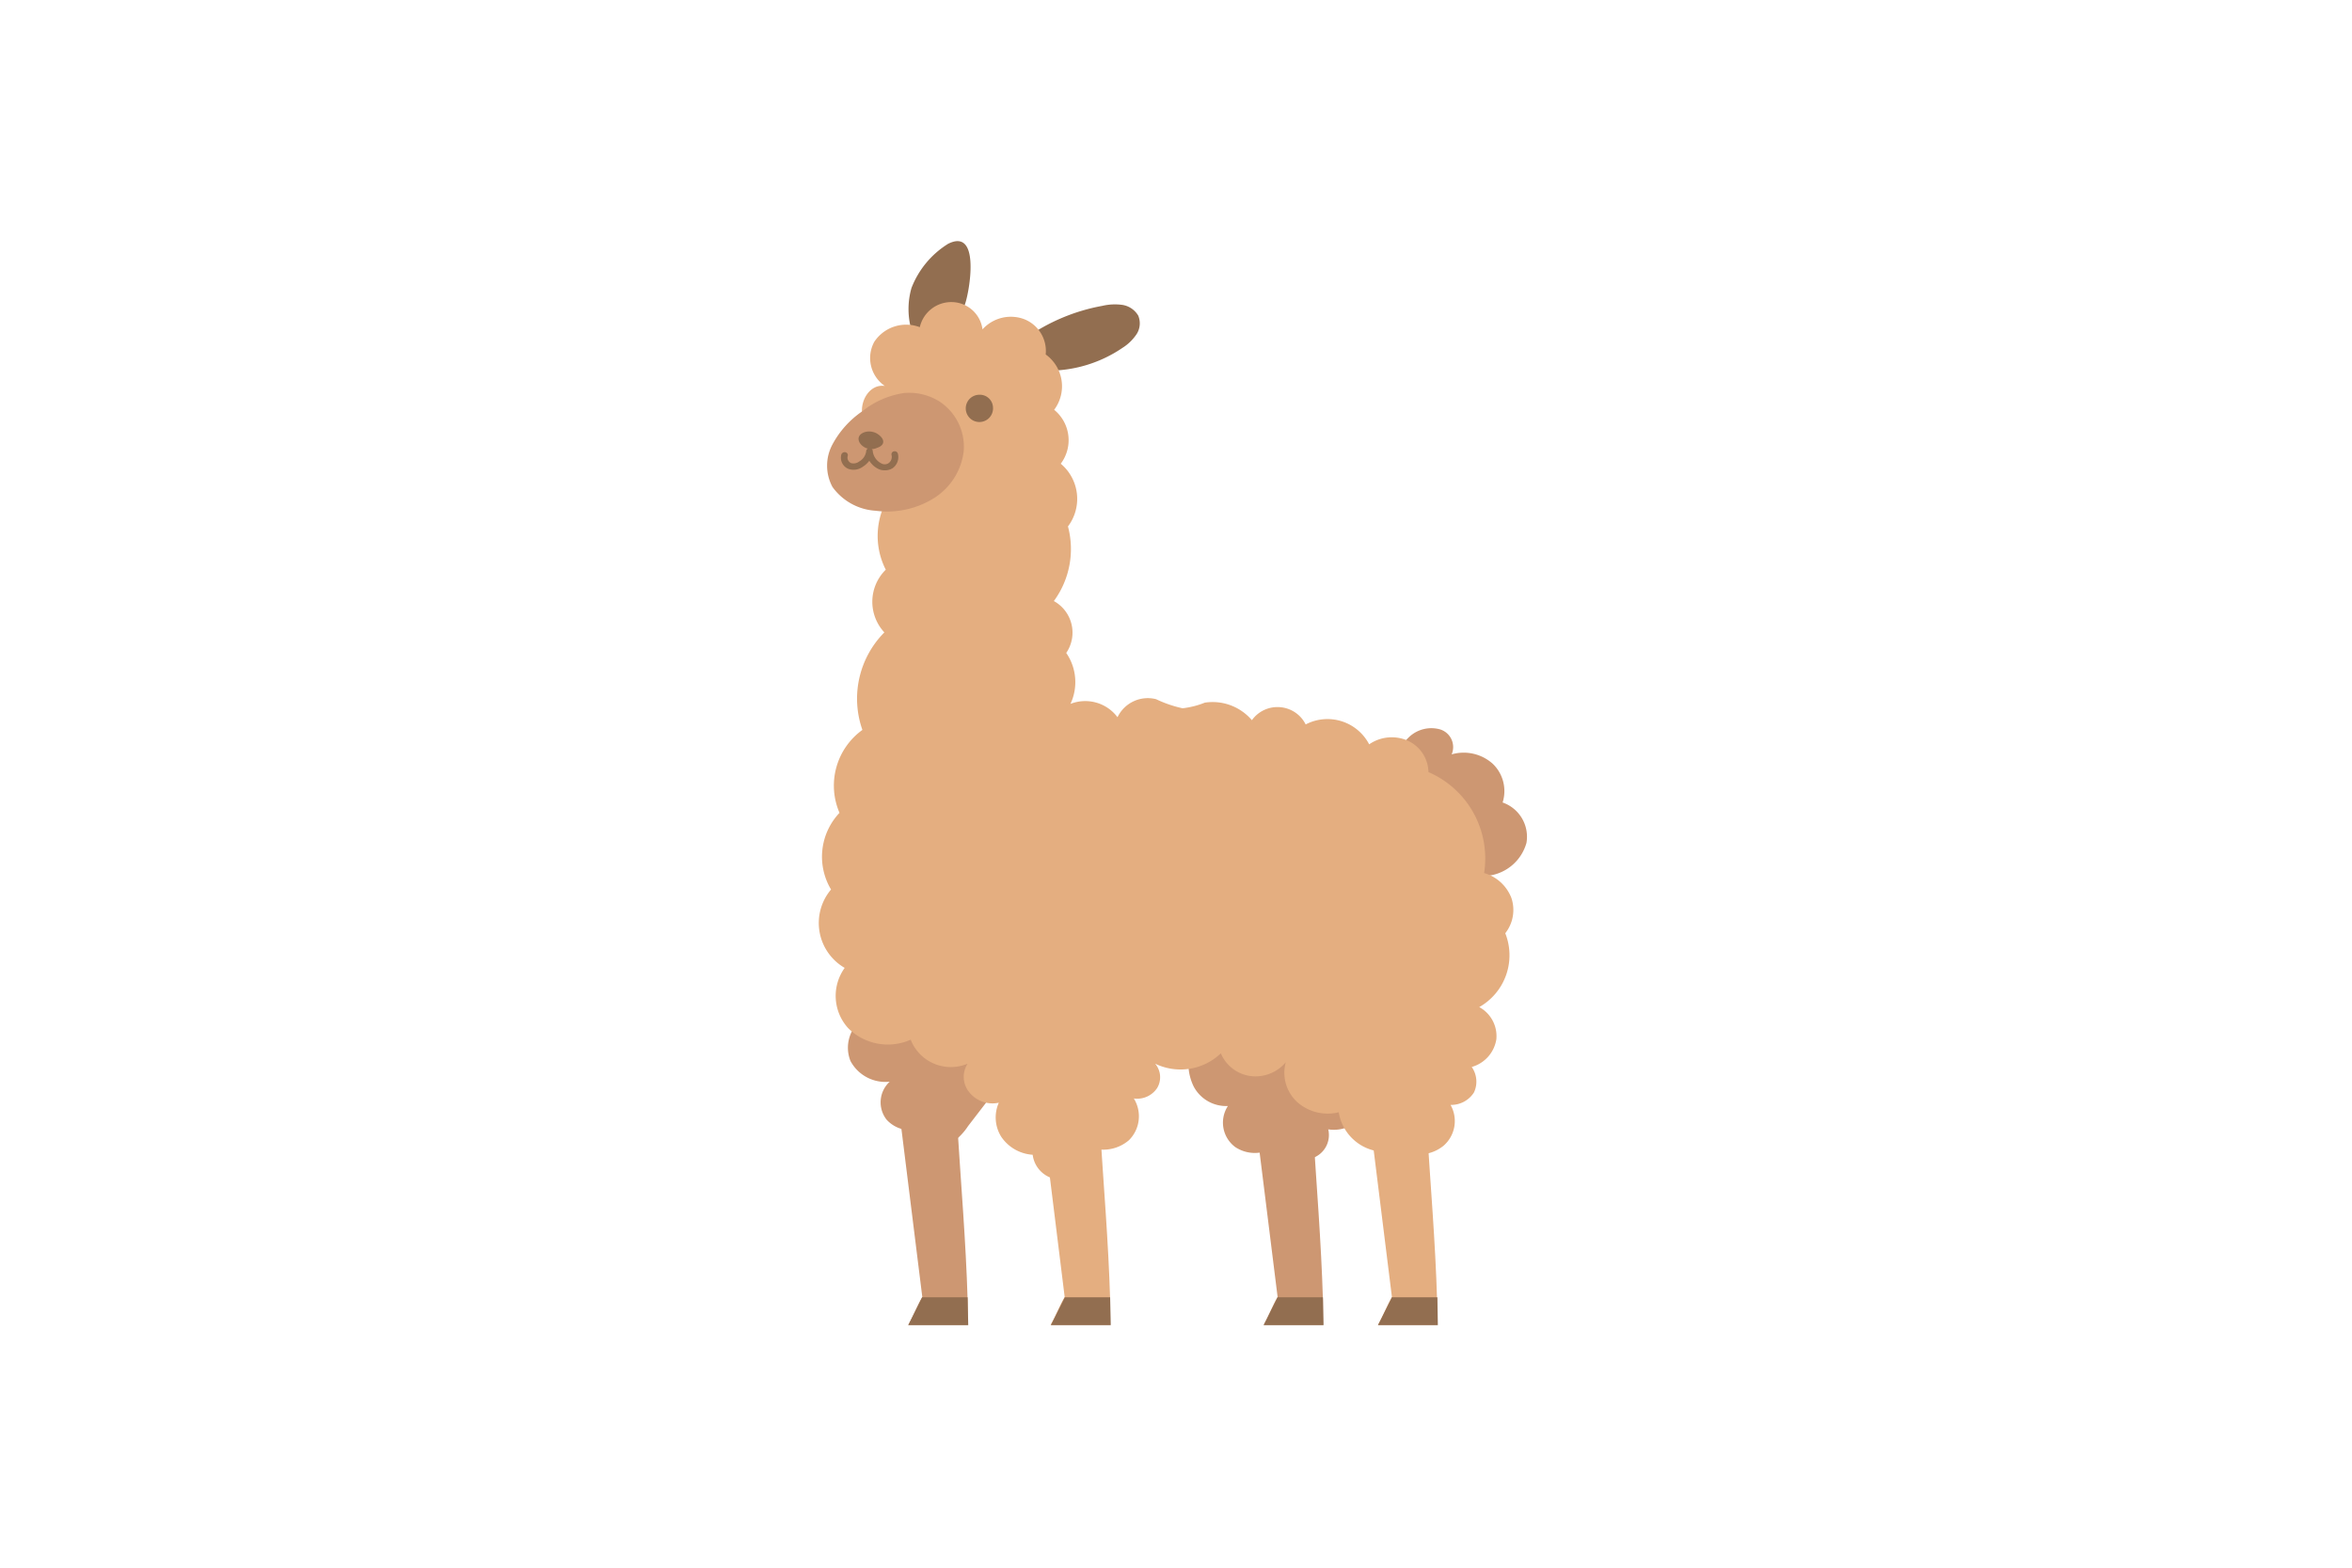 <svg id="Слой_1" data-name="Слой 1" xmlns="http://www.w3.org/2000/svg" width="150" height="100" viewBox="0 0 150 100">
  <defs>
    <style>
      .cls-1 {
        fill: #926e50;
      }

      .cls-2 {
        fill: #cd9772;
      }

      .cls-3 {
        fill: #e4ae80;
      }
    </style>
  </defs>
  <g>
    <path class="cls-1" d="M65.38,21.59a12.24,12.24,0,0,1,4.92-2.08,3.5,3.5,0,0,1,1.29-.06,1.43,1.43,0,0,1,1,.68,1.27,1.27,0,0,1-.1,1.18,3,3,0,0,1-.89.87A8.39,8.39,0,0,1,66,23.6c-.57-.06-1.25-.28-1.36-.81S65,21.88,65.38,21.59Z"/>
    <path class="cls-1" d="M59,22.75a4.88,4.88,0,0,1-.87-4.38,5.76,5.76,0,0,1,2.34-2.82c2-1,1.41,2.74,1.11,3.74A6.47,6.47,0,0,1,59,22.75Z"/>
    <path class="cls-2" d="M90.18,52.28A1.69,1.69,0,0,1,88.35,51a3.82,3.82,0,0,1,.42-2.33A4.53,4.53,0,0,1,89.88,47a2.07,2.07,0,0,1,1.94-.48,1.18,1.18,0,0,1,.76,1.6,2.77,2.77,0,0,1,2.62.6,2.41,2.41,0,0,1,.63,2.47,2.31,2.31,0,0,1,1.52,2.58A2.9,2.9,0,0,1,95,55.85,3.94,3.94,0,0,1,91.85,55,5,5,0,0,1,90.18,52.28Z"/>
    <path class="cls-2" d="M55,65a2.28,2.28,0,0,0-.76,2.68A2.53,2.53,0,0,0,56.74,69a1.79,1.79,0,0,0-.19,2.43,2.07,2.07,0,0,0,2.55.39A.78.78,0,0,0,59.45,73a1.45,1.45,0,0,0,1.35-.17,3.89,3.89,0,0,0,.94-1l1-1.3a8.19,8.19,0,0,0,.67-1,4,4,0,0,0-1.7-5.2A7.29,7.29,0,0,0,55,65Z"/>
    <path class="cls-2" d="M82.53,66a3,3,0,0,0-3.48-2.17,4.15,4.15,0,0,0-3.1,3,3.32,3.32,0,0,0,.18,2.48,2.34,2.34,0,0,0,2.18,1.24,1.94,1.94,0,0,0,.47,2.62,2.25,2.25,0,0,0,2.81-.26,1.69,1.69,0,0,0,2,1,1.56,1.56,0,0,0,1.12-1.87,2.33,2.33,0,0,0,2.64-1.84,3.24,3.24,0,0,0-1.41-3A7.41,7.41,0,0,0,82.53,66Z"/>
    <path class="cls-3" d="M56.92,31.34a4.75,4.75,0,0,0-.43,5,2.87,2.87,0,0,0-.09,4A6,6,0,0,0,55,46.56a4.38,4.38,0,0,0-1.46,5.29A4.07,4.07,0,0,0,53,56.74a3.31,3.31,0,0,0,.87,5,3.06,3.06,0,0,0,.21,3.83,3.58,3.58,0,0,0,4,.75,2.75,2.75,0,0,0,3.63,1.53,1.55,1.55,0,0,0,.11,1.83,1.9,1.9,0,0,0,1.88.66,2.32,2.32,0,0,0,.16,2.18,2.62,2.62,0,0,0,2,1.14,1.8,1.8,0,0,0,2.06,1.56,1.7,1.7,0,0,0,1.32-2.15A2.51,2.51,0,0,0,72,72.73a2.15,2.15,0,0,0,.31-2.66,1.53,1.53,0,0,0,1.49-.67,1.34,1.34,0,0,0-.13-1.55,3.72,3.72,0,0,0,4.19-.66,2.4,2.4,0,0,0,1.9,1.45A2.52,2.52,0,0,0,82,67.76a2.54,2.54,0,0,0,.71,2.52,2.93,2.93,0,0,0,2.67.67,3,3,0,0,0,3.92,2.37,2.46,2.46,0,0,0,2.78-.25,2.09,2.09,0,0,0,.43-2.59A1.72,1.72,0,0,0,94,69.69a1.62,1.62,0,0,0-.14-1.63,2.19,2.19,0,0,0,1.57-1.76,2.11,2.11,0,0,0-1.09-2.06A3.8,3.8,0,0,0,96,59.53a2.4,2.4,0,0,0,.39-2.25,2.64,2.64,0,0,0-1.74-1.59,6,6,0,0,0-3.55-6.44,2.25,2.25,0,0,0-1.31-2,2.53,2.53,0,0,0-2.47.23,3,3,0,0,0-4.05-1.27,2,2,0,0,0-1.63-1.1,2,2,0,0,0-1.8.83,3.29,3.29,0,0,0-3-1.12,5.49,5.49,0,0,1-1.42.36,7.69,7.69,0,0,1-1.69-.58,2.14,2.14,0,0,0-2.46,1.15,2.57,2.57,0,0,0-3-.85A3.28,3.28,0,0,0,68,41.65a2.3,2.3,0,0,0-.79-3.31,5.6,5.6,0,0,0,.9-4.76,2.92,2.92,0,0,0-.46-4,2.5,2.5,0,0,0-.42-3.44,2.5,2.5,0,0,0-.54-3.53,2.18,2.18,0,0,0-1.37-2.25,2.43,2.43,0,0,0-2.66.65,2,2,0,0,0-1.93-1.74,2.06,2.06,0,0,0-2.07,1.6,2.44,2.44,0,0,0-2.9.93,2.16,2.16,0,0,0,.67,2.82c-1-.15-1.67,1.06-1.4,2a6.68,6.68,0,0,0,1.72,2.28,1.54,1.54,0,0,0-.62,1.6C56.31,31.1,56.3,31.23,56.92,31.34Z"/>
    <path class="cls-1" d="M63.33,26a.87.87,0,1,1-.87-.82A.84.84,0,0,1,63.33,26Z"/>
    <path class="cls-2" d="M55.85,32.58a5.63,5.63,0,0,0,3.69-.79,4.11,4.11,0,0,0,1.92-3A3.46,3.46,0,0,0,59.9,25.6a3.65,3.65,0,0,0-2.24-.53A5.53,5.53,0,0,0,55,26.23a6,6,0,0,0-1.91,2.12,2.86,2.86,0,0,0,0,2.71A3.66,3.66,0,0,0,55.85,32.58Z"/>
    <path class="cls-1" d="M56.13,27.81a1,1,0,0,0-1-.24c-.9.33,0,1.37.8,1C56.45,28.4,56.4,28.05,56.13,27.81Z"/>
    <path class="cls-1" d="M56.4,30a.92.92,0,0,1-.39-.09,1.42,1.42,0,0,1-.57-.52,1.49,1.49,0,0,1-.41.38,1,1,0,0,1-.92.14.77.77,0,0,1-.45-.93.23.23,0,0,1,.27-.13.19.19,0,0,1,.13.25.38.38,0,0,0,.22.44.58.58,0,0,0,.51-.1.87.87,0,0,0,.45-.65.22.22,0,0,1,.21-.21h0a.2.2,0,0,1,.21.2h0a1,1,0,0,0,.53.77.44.44,0,0,0,.47,0,.49.49,0,0,0,.2-.52.19.19,0,0,1,.15-.24.21.21,0,0,1,.25.14.87.87,0,0,1-.34.94A.92.92,0,0,1,56.4,30Z"/>
    <path class="cls-2" d="M83.73,71.9c.23,3.69.53,7.32.64,11,0,.47,0,1.14,0,1.61H80.59c.33-.58.55-1.2.89-1.78L80.09,71.56C81.38,71.72,82.44,71.75,83.73,71.9Z"/>
    <polygon class="cls-1" points="81.48 82.75 84.37 82.75 84.41 84.53 80.59 84.53 81.48 82.75"/>
    <path class="cls-2" d="M61.06,71.9c.23,3.69.54,7.32.65,11,0,.47,0,1.14,0,1.61H57.93c.33-.58.55-1.2.89-1.78q-.7-5.59-1.39-11.19C58.71,71.72,59.78,71.75,61.06,71.9Z"/>
    <polygon class="cls-1" points="58.81 82.75 61.71 82.75 61.75 84.53 57.92 84.53 58.81 82.75"/>
    <path class="cls-3" d="M91,71.9c.23,3.69.54,7.32.65,11,0,.47,0,1.14,0,1.61H87.88c.34-.58.56-1.2.89-1.78q-.69-5.59-1.39-11.19C88.67,71.72,89.74,71.75,91,71.9Z"/>
    <polygon class="cls-1" points="88.77 82.75 91.67 82.75 91.7 84.53 87.88 84.53 88.77 82.75"/>
    <path class="cls-3" d="M70.15,71.9c.23,3.69.54,7.32.65,11,0,.47,0,1.14,0,1.61H67c.34-.58.56-1.2.9-1.78L66.52,71.56C67.8,71.72,68.87,71.75,70.15,71.9Z"/>
    <polygon class="cls-1" points="67.91 82.75 70.8 82.75 70.84 84.53 67.02 84.53 67.91 82.75"/>
  </g>
</svg>

